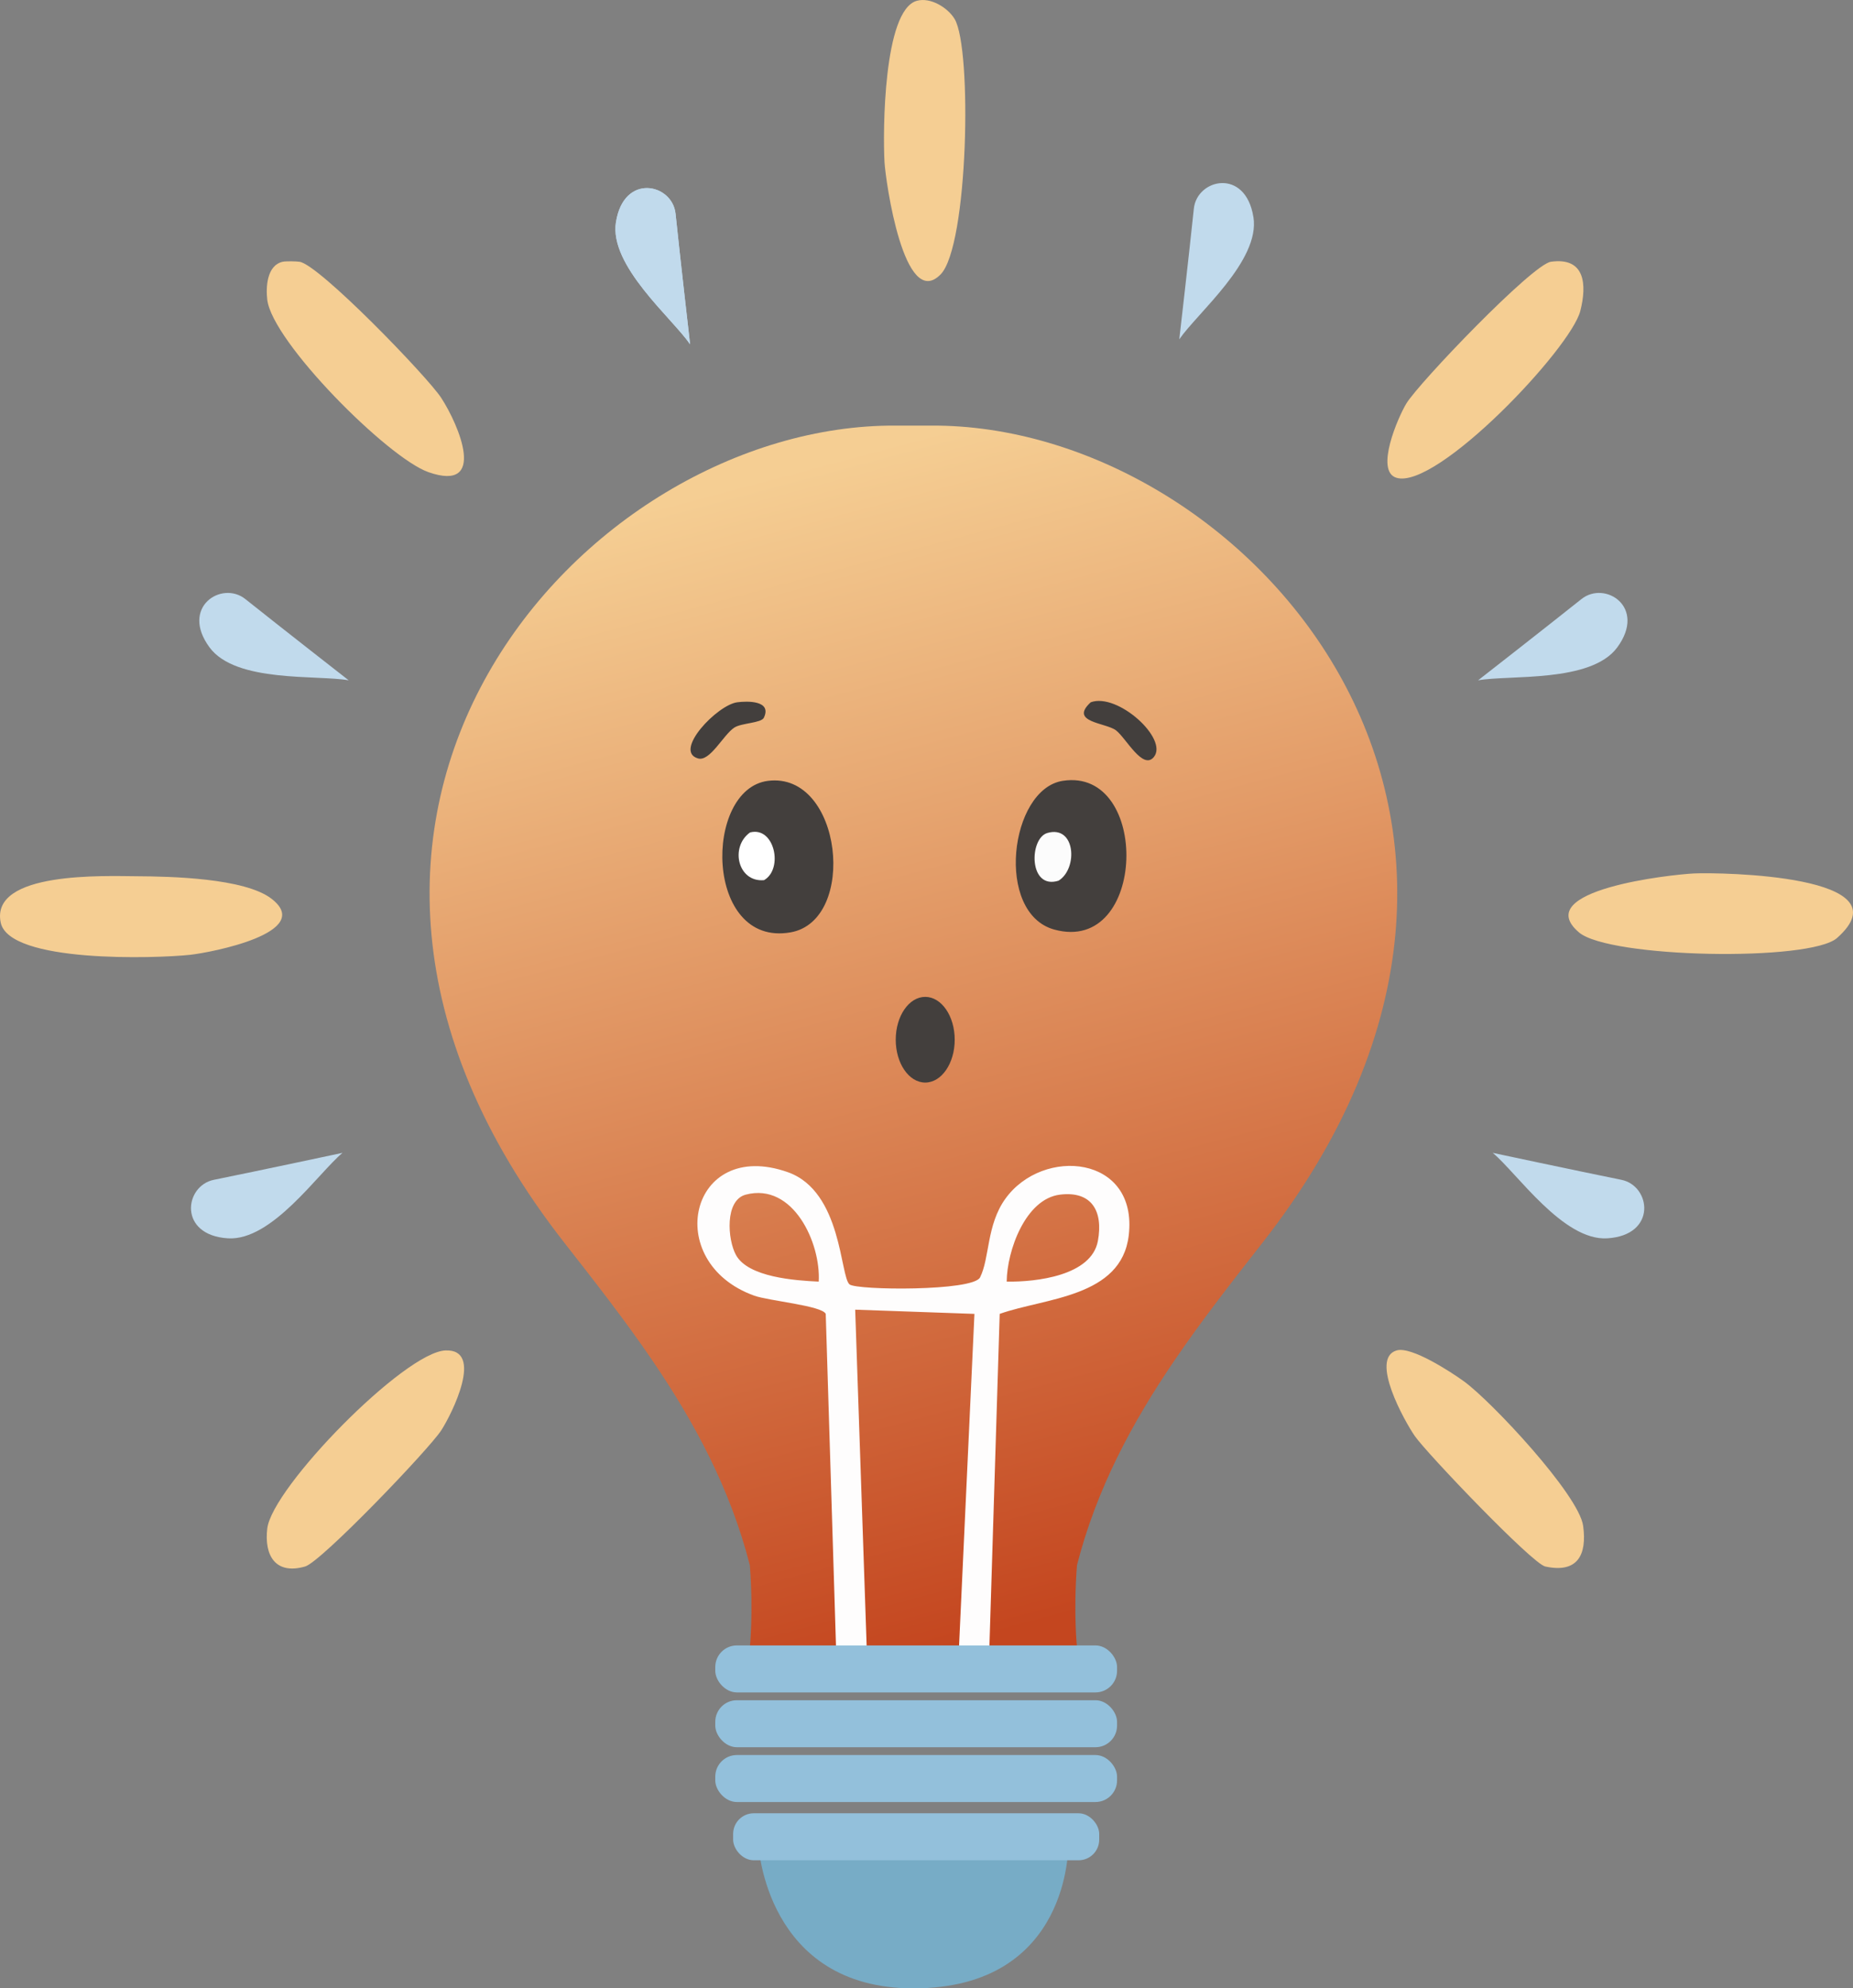 <svg xmlns="http://www.w3.org/2000/svg" id="Layer_2" data-name="Layer 2" viewBox="0 0 660.43 708.63"><rect x="0" y="0" width="660.43" height="708.63" fill="#808080" stroke="none"/><defs><linearGradient id="linear-gradient" x1="-396.37" x2="-504.45" y1="841.56" y2="435.79" gradientTransform="rotate(-180 -55.68 504.14)" gradientUnits="userSpaceOnUse"><stop offset="0" stop-color="#f5ce93"/><stop offset="1" stop-color="#c4461f"/></linearGradient><style>.cls-2{fill:#f5ce93}.cls-4{fill:#433f3d}.cls-6{fill:#c1daec}.cls-8{fill:#93c0db}</style></defs><g id="Layer_1-2" data-name="Layer 1"><path d="M380.74 657.48s1.01 51.16-55.2 51.16c-52.7 0-55.2-51.16-55.2-51.16h110.39Z" style="fill:#77acc6"/><path d="M326.75.29c4.9-1.38 11.1 2.47 13.5 6.5 6.29 10.57 4.86 80.94-5 91-13.03 13.29-19.62-33.31-20-40-.61-10.59-.44-54.14 11.5-57.5ZM100.75 93.29c1.12-.25 4.72-.18 6 0 7 .99 45.59 40.95 50.5 48.5 6.37 9.8 16.5 33.8-4.5 26.5-14.5-5.05-55.76-46.48-57.5-61.5-.52-4.46-.15-12.22 5.5-13.5ZM552.75 93.29c12.27-1.73 12.86 8.19 10.5 17.5-3.4 13.45-51.09 63.76-65.5 59.5-7.85-2.32.55-21.66 3.5-26.5 4.51-7.4 44.88-49.56 51.5-50.5Z" class="cls-2"/><path d="M383.86 587.31h-58.31V151.68h6.3c111.02-.63 237.02 139.26 118.18 291.14-10.77 13.77-21.66 27.64-31.58 42.24-14.87 21.88-27.6 45.42-34.6 72.75-1.32 17.15.02 29.5.02 29.5H267.24h58.31V151.68h-6.3c-111.02-.63-237.02 139.26-118.18 291.14 10.77 13.77 21.66 27.64 31.58 42.24 14.87 21.88 27.6 45.42 34.6 72.75 1.32 17.15-.02 29.5-.02 29.5" style="fill:url(#linear-gradient)"/><path d="M262.75 250.29c3.48-.46 12.47-.73 9.5 5.5-.92 1.92-7.95 1.86-10.5 3.5-3.96 2.55-8.68 12.28-13 11-8.86-2.62 6.89-19.06 14-20ZM388.75 250.29c9.55-3.52 27.77 13.03 22.5 19.5-3.93 4.83-9.9-6.74-13.5-9.5-3.6-2.76-16.85-2.83-9-10ZM273.75 278.29c26.46-3.29 32.01 49.8 8 54-30.7 5.37-31.13-51.13-8-54ZM378.75 278.29c31.4-4.93 30.1 62.09-3 53-21.21-5.83-15.93-50.02 3-53Z" class="cls-4"/><path d="M267.32 296.68c8.67-2.31 12.01 12.95 5 17-9.36.85-12.23-11.83-5-17Z" style="fill:#fff"/><path d="M373.28 296.87c10.07-2.93 11 12.69 4 17-10.73 3.39-10.52-15.1-4-17Z" style="fill:#fcfcfc"/><path d="M603.75 311.29c9.38-.44 76.32.57 51 23-9.6 8.51-81.22 7.21-92-2-17.66-15.1 32.88-20.62 41-21ZM48.75 312.29c12.01.06 38.42.64 48 8 15.66 12.03-21.47 19.18-29 20-12.1 1.31-64.49 3.01-67.5-11.5-3.8-18.36 37.37-16.56 48.5-16.5Z" class="cls-2"/><path d="M352.3 597.76c-3.59-.03-7.36.02-11 0l6-129.5-42.5-1.5 4.5 132c-3.75.02-8.35-1.02-11-1l-4-129.5c-1.3-2.93-20.35-4.64-25.5-6.5-33.19-11.97-23.01-56.38 12-44 19.35 6.84 18.6 37.35 22 40 2.69 2.1 44 2.48 46.5-2.5 3.47-6.9 2.28-18.63 9-28 13.43-18.73 47.35-15.52 44 13-2.61 22.17-29.87 22.27-46 28l-4 129.5Zm-86.5-172c-7.54 1.98-6.52 15.96-3.5 21.5 4.33 7.95 21.08 9.11 29.5 9.5.8-13.71-9.11-35.44-26-31Zm112 0c-12.35 1.51-18.92 20.09-19 31 10.44.16 30.22-2.07 32.5-14.5 1.96-10.66-2.23-17.88-13.5-16.5Z" style="fill:#fefdfd"/><path d="M158.75 481.29c13.88-.59 2.36 22.54-1.5 28.5-4.38 6.75-42.77 46.86-48.5 48.5-10.58 3.03-14.61-3.91-13.5-13.5 1.7-14.67 48.88-62.88 63.5-63.5ZM497.75 481.29c5.28-1.58 19.54 7.77 24 11 9.84 7.12 40.98 40.46 42.5 51.5 1.43 10.41-2.02 16.99-13.5 14.5-4.66-1.01-42.24-40.36-46.5-46.5-3.61-5.21-16.15-27.62-6.5-30.5Z" class="cls-2"/><ellipse cx="329.76" cy="370.55" class="cls-4" rx="10.51" ry="15.27"/><path d="M219.53 79.16c-2.47 15.55 20.02 34.19 26.43 43.55 0 0-3.48-30.18-5.19-46.57-1.12-10.69-18.43-14.62-21.23 3.02Z" class="cls-6"/><path d="M219.53 79.16c-2.47 15.55 20.02 34.19 26.43 43.55 0 0-3.48-30.18-5.19-46.57-1.12-10.69-18.43-14.62-21.23 3.02ZM74.7 230.75c9.35 12.67 38.41 9.71 49.58 11.71 0 0-23.96-18.69-36.84-28.96-8.4-6.7-23.35 2.88-12.74 17.25ZM81.24 441.33c15.71.98 32.13-23.19 40.83-30.46 0 0-29.71 6.34-45.86 9.61-10.53 2.13-12.79 19.74 5.03 20.85ZM572.86 441.33c-15.71.98-32.13-23.19-40.83-30.46 0 0 29.71 6.34 45.86 9.61 10.53 2.13 12.79 19.74-5.03 20.85ZM576.39 230.75c-9.35 12.67-38.41 9.71-49.58 11.71 0 0 23.96-18.69 36.84-28.96 8.4-6.7 23.35 2.88 12.74 17.25ZM446.74 77.38c2.47 15.55-20.02 34.19-26.43 43.55 0 0 3.48-30.18 5.19-46.57 1.12-10.69 18.43-14.62 21.23 3.02Z" class="cls-6"/><rect width="143.2" height="16.75" x="254.93" y="586.42" class="cls-8" rx="7.7" ry="7.7"/><rect width="143.2" height="16.75" x="254.93" y="605.95" class="cls-8" rx="7.7" ry="7.7"/><rect width="143.2" height="16.75" x="254.93" y="625.48" class="cls-8" rx="7.7" ry="7.7"/><rect width="130.47" height="16.75" x="261.3" y="646.24" class="cls-8" rx="7.35" ry="7.35"/></g></svg>